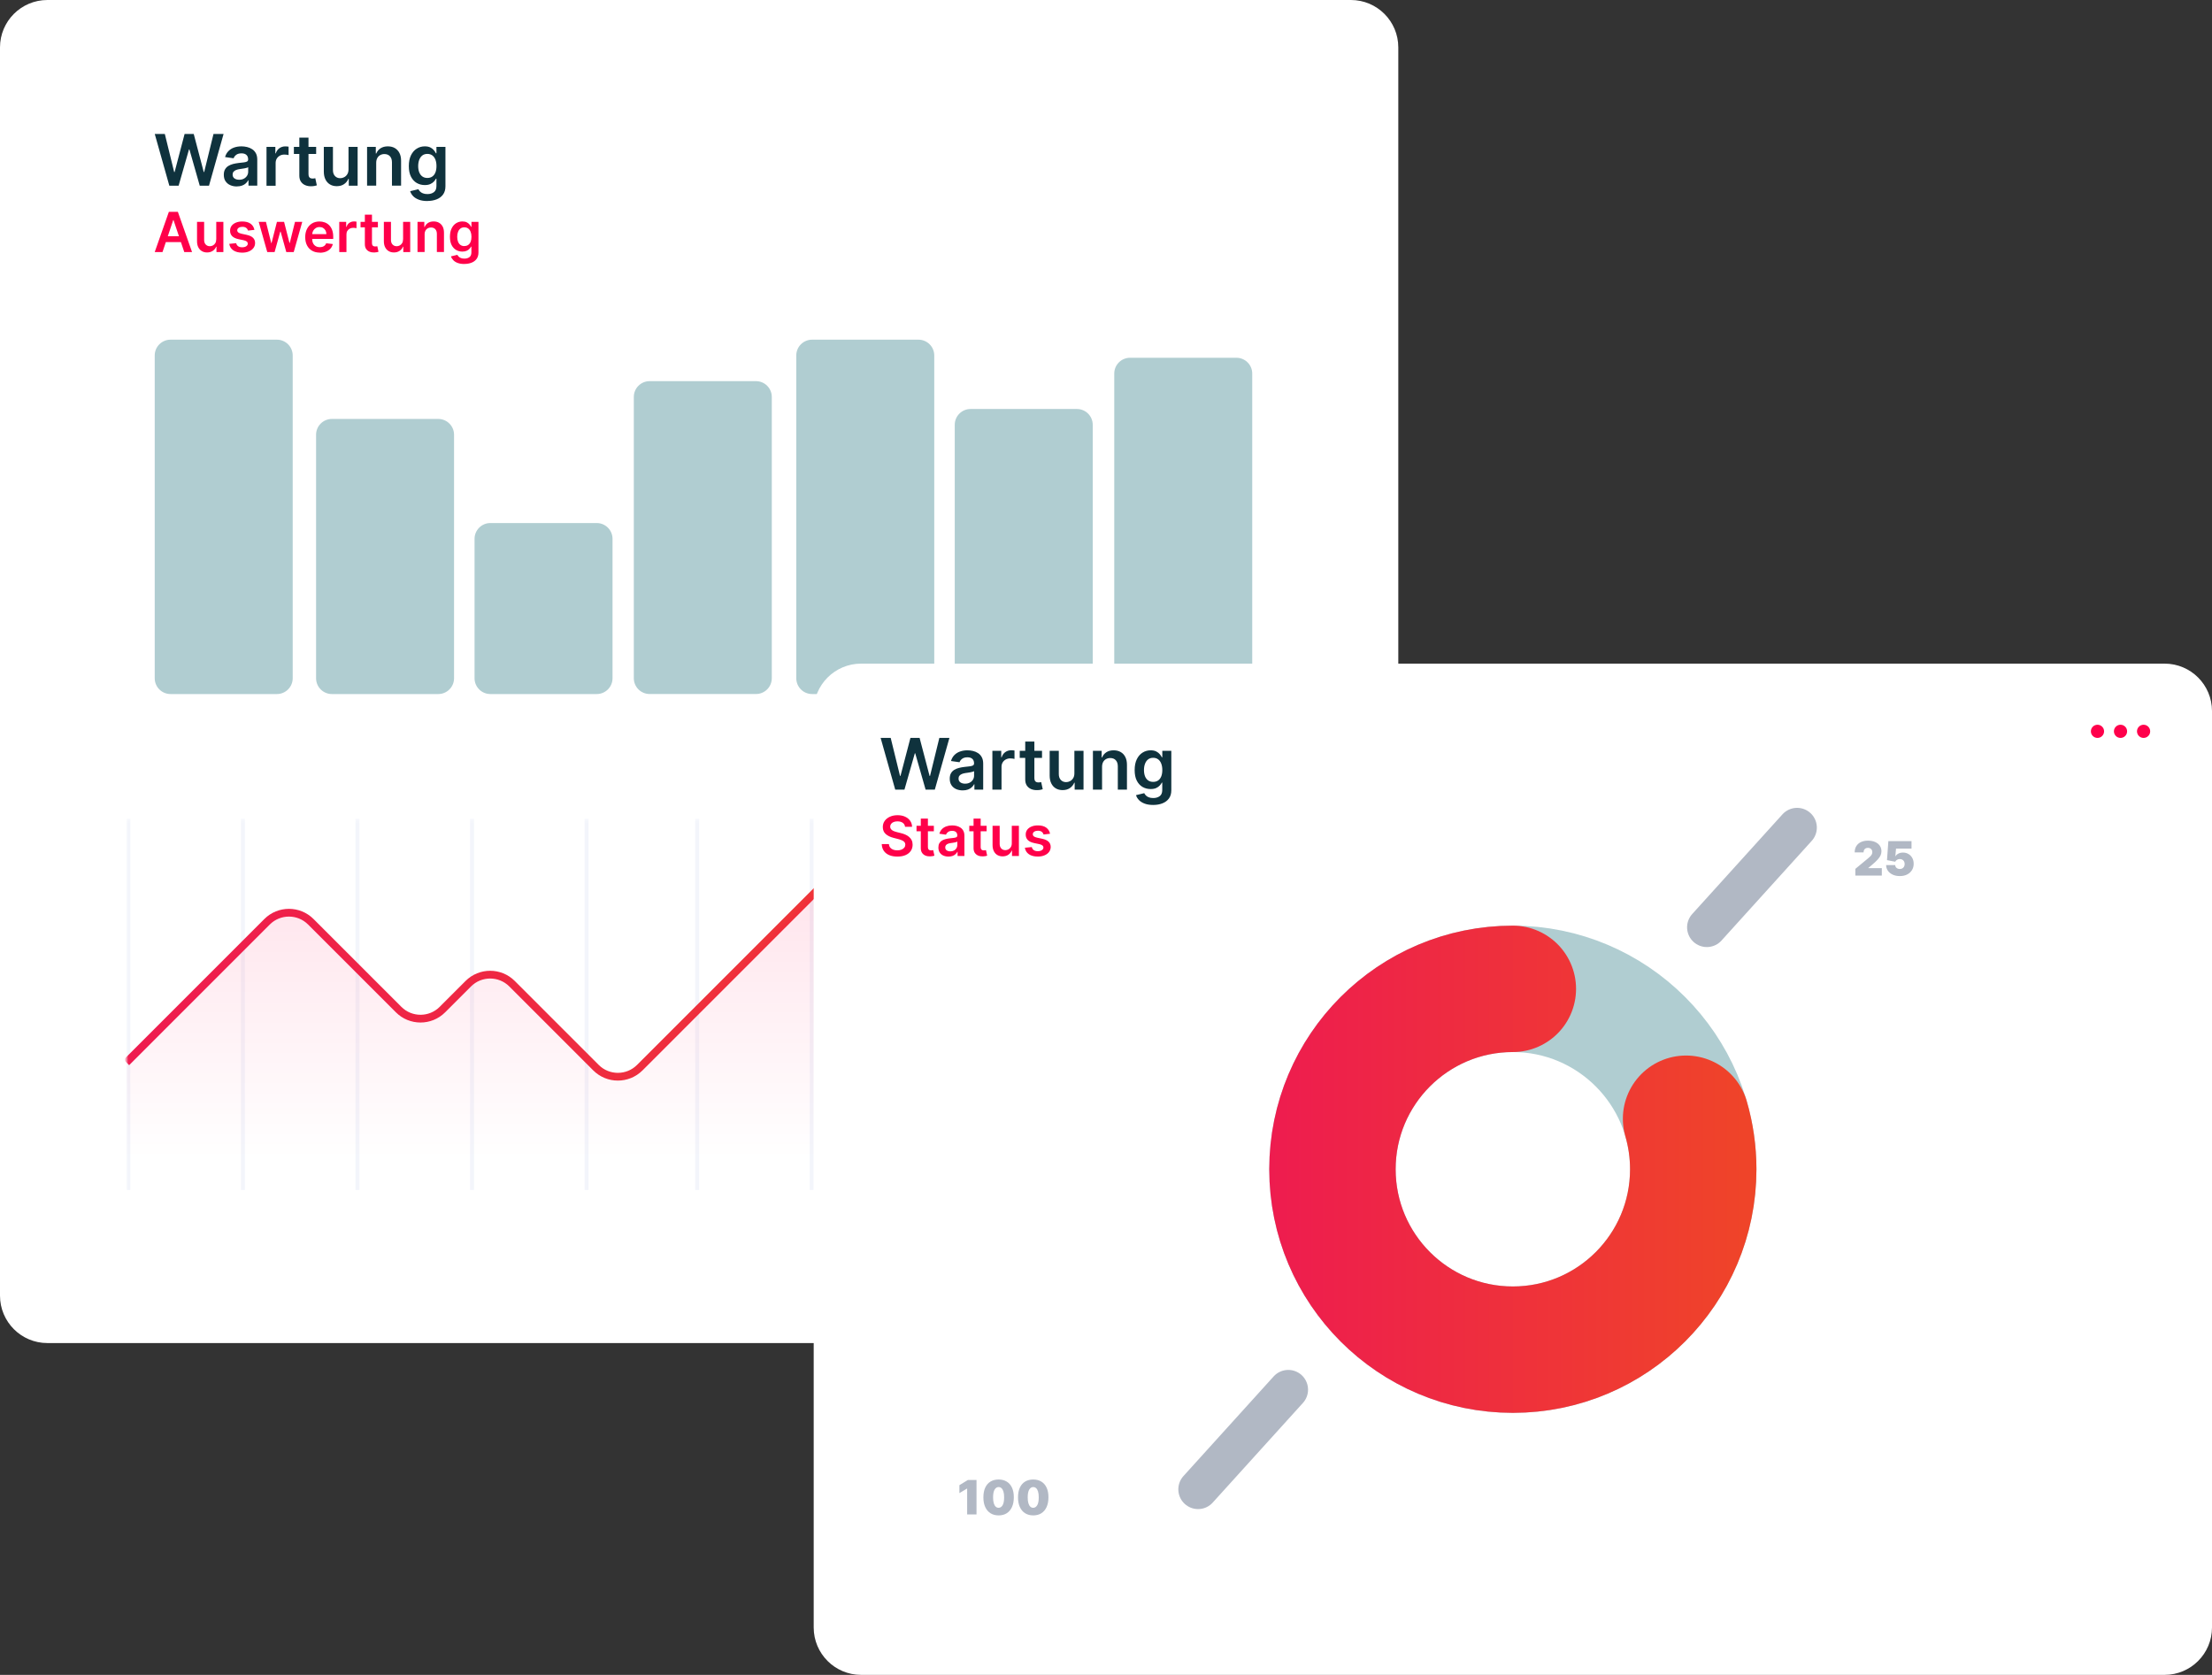 <svg width="560" height="424" viewBox="0 0 560 424" fill="none" xmlns="http://www.w3.org/2000/svg">
<rect x="0" y="0" width="560" height="424" fill="#333333" stroke="none"/>
<g clip-path="url(#clip0_6_3462)">
<path d="M342 0H12C5.373 0 0 5.373 0 12V328C0 334.627 5.373 340 12 340H342C348.627 340 354 334.627 354 328V12C354 5.373 348.627 0 342 0Z" fill="white"/>
<path d="M42.87 47.01L39.18 33.92H41.73L44.09 43.54H44.21L46.73 33.92H49.05L51.58 43.55H51.69L54.05 33.92H56.6L52.91 47.01H50.57L47.95 37.82H47.85L45.22 47.01H42.88H42.87Z" fill="#0F323D"/>
<path d="M59.95 47.2C59.33 47.2 58.77 47.09 58.27 46.86C57.77 46.64 57.38 46.3 57.09 45.87C56.8 45.44 56.66 44.89 56.66 44.25C56.66 43.7 56.76 43.24 56.97 42.88C57.18 42.52 57.45 42.23 57.81 42.01C58.17 41.79 58.56 41.63 59.01 41.51C59.46 41.4 59.92 41.32 60.39 41.26C60.97 41.2 61.43 41.15 61.79 41.1C62.15 41.05 62.41 40.97 62.57 40.87C62.73 40.77 62.82 40.6 62.82 40.38V40.34C62.82 39.86 62.68 39.49 62.39 39.22C62.1 38.96 61.69 38.82 61.16 38.82C60.59 38.82 60.14 38.94 59.81 39.19C59.48 39.44 59.26 39.73 59.14 40.07L56.98 39.76C57.15 39.16 57.43 38.66 57.82 38.26C58.21 37.86 58.69 37.55 59.26 37.35C59.83 37.15 60.45 37.05 61.14 37.05C61.61 37.05 62.08 37.11 62.55 37.22C63.02 37.33 63.45 37.51 63.84 37.77C64.23 38.02 64.54 38.37 64.78 38.8C65.02 39.24 65.13 39.78 65.13 40.43V47H62.91V45.65H62.83C62.69 45.92 62.49 46.18 62.24 46.41C61.99 46.65 61.67 46.84 61.29 46.98C60.91 47.12 60.46 47.19 59.95 47.19V47.2ZM60.55 45.5C61.01 45.5 61.42 45.41 61.76 45.22C62.1 45.03 62.36 44.79 62.55 44.48C62.74 44.17 62.83 43.84 62.83 43.48V42.32C62.76 42.38 62.63 42.44 62.46 42.49C62.29 42.54 62.09 42.59 61.88 42.62C61.67 42.66 61.46 42.69 61.25 42.72C61.04 42.75 60.86 42.78 60.71 42.8C60.36 42.85 60.06 42.92 59.78 43.03C59.51 43.14 59.29 43.28 59.13 43.47C58.97 43.66 58.89 43.9 58.89 44.2C58.89 44.63 59.05 44.95 59.36 45.17C59.67 45.39 60.07 45.5 60.55 45.5Z" fill="#0F323D"/>
<path d="M67.47 47.01V37.19H69.71V38.83H69.81C69.99 38.26 70.3 37.83 70.73 37.52C71.17 37.21 71.67 37.06 72.23 37.06C72.36 37.06 72.5 37.06 72.66 37.08C72.82 37.09 72.95 37.11 73.06 37.13V39.26C72.96 39.23 72.81 39.2 72.6 39.17C72.39 39.14 72.18 39.13 71.99 39.13C71.57 39.13 71.19 39.22 70.86 39.4C70.53 39.58 70.26 39.83 70.07 40.15C69.88 40.47 69.78 40.84 69.78 41.26V47.03H67.47V47.01Z" fill="#0F323D"/>
<path d="M80.04 37.19V38.98H74.4V37.19H80.04ZM75.79 34.84H78.1V44.06C78.1 44.37 78.15 44.61 78.24 44.77C78.33 44.93 78.46 45.05 78.62 45.11C78.78 45.17 78.95 45.2 79.14 45.2C79.28 45.2 79.42 45.19 79.54 45.17C79.66 45.15 79.75 45.13 79.82 45.11L80.21 46.92C80.09 46.96 79.91 47.01 79.68 47.06C79.45 47.11 79.17 47.14 78.85 47.15C78.27 47.17 77.75 47.08 77.28 46.88C76.82 46.69 76.45 46.38 76.18 45.98C75.91 45.58 75.78 45.06 75.78 44.45V34.85L75.79 34.84Z" fill="#0F323D"/>
<path d="M88.23 42.88V37.19H90.54V47.01H88.3V45.26H88.2C87.98 45.81 87.62 46.26 87.11 46.61C86.61 46.96 85.98 47.13 85.25 47.13C84.61 47.13 84.04 46.99 83.55 46.7C83.06 46.41 82.67 45.99 82.4 45.44C82.12 44.89 81.98 44.22 81.98 43.44V37.19H84.29V43.08C84.29 43.7 84.46 44.2 84.8 44.56C85.14 44.93 85.59 45.11 86.14 45.11C86.48 45.11 86.81 45.03 87.13 44.86C87.45 44.69 87.71 44.45 87.92 44.11C88.13 43.78 88.23 43.37 88.23 42.87V42.88Z" fill="#0F323D"/>
<path d="M95.24 41.25V47H92.93V37.18H95.14V38.85H95.26C95.49 38.3 95.85 37.86 96.34 37.54C96.84 37.22 97.45 37.05 98.18 37.05C98.86 37.05 99.45 37.19 99.95 37.48C100.45 37.77 100.85 38.19 101.13 38.74C101.41 39.29 101.55 39.96 101.54 40.74V46.99H99.23V41.1C99.23 40.44 99.06 39.93 98.72 39.56C98.38 39.19 97.91 39 97.32 39C96.92 39 96.56 39.09 96.24 39.27C95.93 39.45 95.68 39.7 95.51 40.03C95.33 40.36 95.24 40.76 95.24 41.24V41.25Z" fill="#0F323D"/>
<path d="M108.17 50.89C107.34 50.89 106.63 50.78 106.03 50.55C105.43 50.32 104.95 50.03 104.59 49.65C104.23 49.27 103.98 48.86 103.84 48.4L105.92 47.9C106.01 48.09 106.15 48.28 106.33 48.47C106.51 48.66 106.75 48.82 107.06 48.94C107.36 49.07 107.75 49.13 108.21 49.13C108.87 49.13 109.41 48.97 109.84 48.65C110.27 48.33 110.49 47.81 110.49 47.09V45.23H110.37C110.25 45.47 110.08 45.71 109.85 45.96C109.62 46.21 109.32 46.42 108.95 46.59C108.58 46.76 108.11 46.85 107.55 46.85C106.8 46.85 106.11 46.67 105.5 46.32C104.89 45.96 104.4 45.43 104.04 44.72C103.68 44.01 103.5 43.12 103.5 42.05C103.5 40.98 103.68 40.06 104.04 39.32C104.4 38.58 104.89 38.01 105.5 37.63C106.11 37.24 106.8 37.05 107.55 37.05C108.13 37.05 108.6 37.15 108.97 37.34C109.34 37.53 109.64 37.77 109.86 38.04C110.08 38.31 110.25 38.57 110.36 38.8H110.49V37.18H112.77V47.16C112.77 48 112.57 48.69 112.17 49.24C111.77 49.79 111.22 50.2 110.53 50.47C109.83 50.74 109.05 50.88 108.16 50.88L108.17 50.89ZM108.19 45.05C108.68 45.05 109.1 44.93 109.44 44.69C109.79 44.45 110.05 44.11 110.23 43.66C110.41 43.21 110.5 42.68 110.5 42.05C110.5 41.42 110.41 40.89 110.24 40.43C110.06 39.97 109.8 39.6 109.46 39.35C109.12 39.1 108.7 38.96 108.2 38.96C107.7 38.96 107.25 39.09 106.91 39.36C106.57 39.63 106.31 40 106.13 40.46C105.96 40.93 105.87 41.46 105.87 42.05C105.87 42.64 105.96 43.18 106.14 43.63C106.32 44.08 106.58 44.43 106.93 44.68C107.28 44.93 107.7 45.05 108.21 45.05H108.19Z" fill="#0F323D"/>
<path d="M41.14 63.81H39.17L42.75 53.63H45.03L48.62 63.81H46.65L43.93 55.72H43.85L41.14 63.81ZM41.2 59.81H46.57V61.29H41.2V59.81Z" fill="#FF004A"/>
<path d="M54.75 60.59V56.17H56.55V63.81H54.8V62.45H54.72C54.55 62.88 54.27 63.23 53.87 63.5C53.48 63.77 52.99 63.91 52.42 63.91C51.92 63.91 51.48 63.8 51.1 63.57C50.72 63.35 50.42 63.02 50.2 62.59C49.98 62.16 49.88 61.64 49.88 61.03V56.17H51.68V60.75C51.68 61.23 51.81 61.62 52.08 61.9C52.35 62.18 52.69 62.33 53.12 62.33C53.39 62.33 53.64 62.27 53.89 62.14C54.14 62.01 54.34 61.82 54.5 61.56C54.66 61.3 54.74 60.98 54.74 60.59H54.75Z" fill="#FF004A"/>
<path d="M64.43 58.19L62.79 58.37C62.74 58.2 62.66 58.05 62.55 57.9C62.44 57.75 62.28 57.64 62.09 57.55C61.9 57.46 61.66 57.42 61.38 57.42C61 57.42 60.69 57.5 60.44 57.66C60.19 57.82 60.06 58.03 60.06 58.29C60.06 58.51 60.14 58.69 60.31 58.83C60.48 58.97 60.76 59.08 61.14 59.17L62.44 59.45C63.16 59.61 63.7 59.85 64.05 60.19C64.4 60.53 64.58 60.97 64.58 61.52C64.58 62 64.44 62.42 64.16 62.79C63.88 63.16 63.5 63.44 63.01 63.65C62.52 63.86 61.96 63.96 61.32 63.96C60.39 63.96 59.63 63.76 59.06 63.37C58.49 62.98 58.15 62.43 58.04 61.73L59.79 61.56C59.87 61.9 60.04 62.16 60.3 62.34C60.56 62.52 60.89 62.6 61.31 62.6C61.73 62.6 62.08 62.51 62.34 62.34C62.6 62.16 62.73 61.95 62.73 61.69C62.73 61.47 62.65 61.29 62.48 61.15C62.31 61.01 62.05 60.9 61.7 60.82L60.4 60.55C59.67 60.4 59.13 60.14 58.77 59.78C58.42 59.42 58.24 58.96 58.25 58.4C58.25 57.93 58.37 57.52 58.63 57.17C58.89 56.82 59.25 56.56 59.72 56.36C60.19 56.17 60.72 56.07 61.33 56.07C62.22 56.07 62.93 56.26 63.45 56.64C63.97 57.02 64.28 57.54 64.41 58.19H64.43Z" fill="#FF004A"/>
<path d="M67.66 63.81L65.5 56.17H67.33L68.67 61.54H68.74L70.11 56.17H71.92L73.29 61.51H73.36L74.68 56.17H76.52L74.36 63.81H72.48L71.05 58.65H70.95L69.52 63.81H67.64H67.66Z" fill="#FF004A"/>
<path d="M80.98 63.95C80.21 63.95 79.55 63.79 79 63.47C78.44 63.15 78.02 62.7 77.72 62.11C77.42 61.52 77.27 60.83 77.27 60.03C77.27 59.23 77.42 58.55 77.72 57.96C78.02 57.37 78.44 56.9 78.98 56.57C79.52 56.24 80.15 56.07 80.88 56.07C81.35 56.07 81.8 56.15 82.21 56.3C82.63 56.45 83 56.68 83.32 57C83.64 57.32 83.9 57.72 84.08 58.2C84.26 58.68 84.36 59.26 84.36 59.93V60.48H78.1V59.27H82.63C82.63 58.93 82.55 58.62 82.41 58.35C82.26 58.08 82.06 57.87 81.8 57.71C81.54 57.55 81.24 57.48 80.89 57.48C80.52 57.48 80.2 57.57 79.92 57.75C79.64 57.93 79.42 58.16 79.27 58.45C79.12 58.74 79.04 59.05 79.03 59.39V60.45C79.03 60.89 79.11 61.27 79.27 61.59C79.43 61.91 79.66 62.15 79.95 62.32C80.24 62.49 80.58 62.57 80.97 62.57C81.23 62.57 81.47 62.53 81.68 62.46C81.89 62.39 82.08 62.28 82.23 62.13C82.39 61.98 82.5 61.8 82.58 61.59L84.26 61.78C84.15 62.22 83.95 62.61 83.66 62.94C83.36 63.27 82.98 63.52 82.52 63.71C82.06 63.89 81.53 63.98 80.94 63.98L80.98 63.95Z" fill="#FF004A"/>
<path d="M85.89 63.81V56.17H87.64V57.44H87.72C87.86 57 88.1 56.66 88.44 56.42C88.78 56.18 89.17 56.06 89.61 56.06C89.71 56.06 89.82 56.06 89.94 56.07C90.06 56.07 90.17 56.09 90.25 56.11V57.77C90.17 57.74 90.05 57.72 89.89 57.7C89.73 57.68 89.57 57.67 89.42 57.67C89.09 57.67 88.8 57.74 88.54 57.88C88.28 58.02 88.08 58.22 87.93 58.46C87.78 58.7 87.71 59 87.71 59.32V63.81H85.91H85.89Z" fill="#FF004A"/>
<path d="M95.67 56.17V57.56H91.28V56.17H95.67ZM92.37 54.34H94.17V61.51C94.17 61.75 94.21 61.94 94.28 62.06C94.35 62.19 94.45 62.27 94.58 62.32C94.7 62.37 94.84 62.39 94.99 62.39C95.1 62.39 95.21 62.39 95.3 62.37C95.39 62.35 95.47 62.34 95.52 62.33L95.82 63.74C95.72 63.77 95.59 63.81 95.41 63.85C95.23 63.89 95.02 63.91 94.76 63.92C94.31 63.93 93.9 63.86 93.54 63.71C93.18 63.56 92.89 63.32 92.68 63.01C92.47 62.69 92.37 62.29 92.37 61.82V54.35V54.34Z" fill="#FF004A"/>
<path d="M102.05 60.59V56.17H103.85V63.81H102.1V62.45H102.02C101.85 62.88 101.57 63.23 101.17 63.5C100.78 63.77 100.29 63.91 99.72 63.91C99.22 63.91 98.78 63.8 98.4 63.57C98.02 63.35 97.72 63.02 97.5 62.59C97.28 62.16 97.18 61.64 97.18 61.03V56.17H98.98V60.75C98.98 61.23 99.11 61.62 99.38 61.9C99.65 62.18 99.99 62.33 100.42 62.33C100.69 62.33 100.94 62.27 101.19 62.14C101.44 62.01 101.64 61.82 101.8 61.56C101.96 61.3 102.04 60.98 102.04 60.59H102.05Z" fill="#FF004A"/>
<path d="M107.5 59.33V63.8H105.7V56.16H107.42V57.46H107.51C107.69 57.03 107.97 56.69 108.35 56.44C108.74 56.19 109.21 56.06 109.78 56.06C110.31 56.06 110.77 56.17 111.16 56.4C111.55 56.63 111.86 56.95 112.08 57.38C112.3 57.81 112.4 58.33 112.4 58.94V63.8H110.6V59.22C110.6 58.71 110.47 58.31 110.2 58.02C109.94 57.73 109.57 57.59 109.11 57.59C108.8 57.59 108.52 57.66 108.27 57.8C108.03 57.94 107.84 58.14 107.7 58.39C107.56 58.64 107.49 58.96 107.49 59.33H107.5Z" fill="#FF004A"/>
<path d="M117.55 66.83C116.9 66.83 116.35 66.74 115.88 66.57C115.41 66.4 115.04 66.16 114.76 65.87C114.48 65.58 114.28 65.26 114.17 64.9L115.79 64.51C115.86 64.66 115.97 64.81 116.11 64.95C116.25 65.1 116.44 65.22 116.67 65.32C116.91 65.42 117.21 65.47 117.57 65.47C118.08 65.47 118.5 65.35 118.84 65.1C119.17 64.85 119.34 64.45 119.34 63.88V62.43H119.25C119.16 62.62 119.02 62.81 118.84 63C118.66 63.2 118.43 63.36 118.14 63.49C117.85 63.62 117.49 63.69 117.05 63.69C116.46 63.69 115.93 63.55 115.46 63.27C114.99 62.99 114.61 62.58 114.33 62.03C114.05 61.48 113.91 60.79 113.91 59.95C113.91 59.11 114.05 58.4 114.33 57.83C114.61 57.25 114.99 56.81 115.47 56.51C115.95 56.21 116.48 56.06 117.07 56.06C117.52 56.06 117.89 56.14 118.18 56.29C118.47 56.44 118.7 56.62 118.87 56.83C119.04 57.04 119.17 57.24 119.26 57.42H119.36V56.16H121.13V63.92C121.13 64.57 120.97 65.11 120.66 65.54C120.35 65.97 119.92 66.29 119.38 66.5C118.84 66.71 118.23 66.82 117.54 66.82L117.55 66.83ZM117.57 62.28C117.95 62.28 118.28 62.19 118.54 62C118.8 61.81 119.01 61.55 119.15 61.2C119.29 60.85 119.36 60.43 119.36 59.95C119.36 59.47 119.29 59.05 119.15 58.69C119.01 58.33 118.81 58.05 118.54 57.85C118.27 57.65 117.95 57.55 117.56 57.55C117.17 57.55 116.82 57.65 116.56 57.86C116.29 58.07 116.09 58.35 115.95 58.72C115.81 59.08 115.75 59.49 115.75 59.96C115.75 60.43 115.82 60.84 115.96 61.19C116.1 61.54 116.3 61.81 116.57 62.01C116.84 62.2 117.17 62.3 117.57 62.3V62.28Z" fill="#FF004A"/>
<path d="M70.1 85.99H43.17C40.961 85.99 39.17 87.781 39.17 89.99V171.7C39.17 173.909 40.961 175.7 43.17 175.7H70.1C72.309 175.7 74.1 173.909 74.1 171.7V89.99C74.1 87.781 72.309 85.99 70.1 85.99Z" fill="#B0CDD1"/>
<path d="M191.39 96.49H164.46C162.251 96.49 160.46 98.281 160.46 100.49V171.69C160.46 173.899 162.251 175.69 164.46 175.69H191.39C193.599 175.69 195.39 173.899 195.39 171.69V100.49C195.39 98.281 193.599 96.49 191.39 96.49Z" fill="#B0CDD1"/>
<path d="M151.07 132.41H124.14C121.931 132.41 120.14 134.201 120.14 136.41V171.7C120.14 173.909 121.931 175.7 124.14 175.7H151.07C153.279 175.7 155.07 173.909 155.07 171.7V136.41C155.07 134.201 153.279 132.41 151.07 132.41Z" fill="#B0CDD1"/>
<path d="M110.95 106.06H84.02C81.811 106.06 80.02 107.851 80.02 110.06V171.7C80.02 173.909 81.811 175.7 84.02 175.7H110.95C113.159 175.7 114.95 173.909 114.95 171.7V110.06C114.95 107.851 113.159 106.06 110.95 106.06Z" fill="#B0CDD1"/>
<path d="M272.64 103.54H245.71C243.501 103.54 241.71 105.331 241.71 107.54V171.69C241.71 173.899 243.501 175.69 245.71 175.69H272.64C274.849 175.69 276.64 173.899 276.64 171.69V107.54C276.64 105.331 274.849 103.54 272.64 103.54Z" fill="#B0CDD1"/>
<path d="M232.52 85.99H205.59C203.381 85.99 201.59 87.781 201.59 89.99V171.7C201.59 173.909 203.381 175.7 205.59 175.7H232.52C234.729 175.7 236.52 173.909 236.52 171.7V89.99C236.52 87.781 234.729 85.99 232.52 85.99Z" fill="#B0CDD1"/>
<path d="M313.02 90.57H286.09C283.881 90.57 282.09 92.361 282.09 94.57V171.7C282.09 173.909 283.881 175.7 286.09 175.7H313.02C315.229 175.7 317.02 173.909 317.02 171.7V94.57C317.02 92.361 315.229 90.57 313.02 90.57Z" fill="#B0CDD1"/>
<mask id="mask0_6_3462" style="mask-type:luminance" maskUnits="userSpaceOnUse" x="32" y="207" width="290" height="97">
<path d="M322 207.24H32V303.24H322V207.24Z" fill="white"/>
</mask>
<g mask="url(#mask0_6_3462)">
<path d="M321.5 207.24V301.24" stroke="#F3F5FB"/>
<path d="M292.5 207.24V301.24" stroke="#F3F5FB"/>
<path d="M263.5 207.24V301.24" stroke="#F3F5FB"/>
<path d="M234.5 207.24V301.24" stroke="#F3F5FB"/>
<path d="M205.5 207.24V301.24" stroke="#F3F5FB"/>
<path d="M176.5 207.24V301.24" stroke="#F3F5FB"/>
<path d="M148.5 207.24V301.24" stroke="#F3F5FB"/>
<path d="M119.5 207.24V301.24" stroke="#F3F5FB"/>
<path d="M90.5 207.24V301.24" stroke="#F3F5FB"/>
<path d="M61.5 207.24V301.24" stroke="#F3F5FB"/>
<path d="M32.5 207.24V301.24" stroke="#F3F5FB"/>
<path d="M32 268.96L67.61 233.35C70.67 230.29 75.63 230.29 78.69 233.35L100.92 255.58C103.98 258.64 108.94 258.64 112 255.58L118.55 249.03C121.61 245.97 126.57 245.97 129.63 249.03L150.88 270.28C153.94 273.34 158.9 273.34 161.97 270.28L211.63 220.62C214.69 217.56 219.65 217.56 222.71 220.62L240.04 237.95C243.1 241.01 248.06 241.01 251.12 237.95L252.77 236.3C255.83 233.24 260.79 233.24 263.85 236.3L285.1 257.55C288.16 260.61 293.12 260.61 296.19 257.55L322 231.74" stroke="url(#paint0_linear_6_3462)" stroke-width="1.96"/>
<path d="M67.61 233.36L32 268.97V293.46H322V231.74L296.19 257.55C293.13 260.61 288.17 260.61 285.1 257.55L263.85 236.3C260.79 233.24 255.83 233.24 252.77 236.3L251.12 237.95C248.06 241.01 243.1 241.01 240.04 237.95L222.71 220.62C219.65 217.56 214.69 217.56 211.63 220.62L161.97 270.28C158.91 273.34 153.95 273.34 150.88 270.28L129.63 249.03C126.57 245.97 121.61 245.97 118.55 249.03L112 255.58C108.94 258.64 103.98 258.64 100.92 255.58L78.69 233.35C75.63 230.29 70.67 230.29 67.61 233.35V233.36Z" fill="url(#paint1_linear_6_3462)"/>
<path d="M234 241.24C238.418 241.24 242 237.658 242 233.24C242 228.822 238.418 225.24 234 225.24C229.582 225.24 226 228.822 226 233.24C226 237.658 229.582 241.24 234 241.24Z" fill="white"/>
<path d="M234 236.24C235.657 236.24 237 234.897 237 233.24C237 231.583 235.657 230.24 234 230.24C232.343 230.24 231 231.583 231 233.24C231 234.897 232.343 236.24 234 236.24Z" fill="url(#paint2_linear_6_3462)"/>
</g>
</g>
<g clip-path="url(#clip1_6_3462)">
<path d="M548 168H218C211.373 168 206 173.373 206 180V412C206 418.627 211.373 424 218 424H548C554.627 424 560 418.627 560 412V180C560 173.373 554.627 168 548 168Z" fill="white"/>
<path d="M383 341.67C408.223 341.67 428.67 321.223 428.67 296C428.67 270.777 408.223 250.33 383 250.33C357.777 250.33 337.33 270.777 337.33 296C337.33 321.223 357.777 341.67 383 341.67Z" stroke="#B0CDD1" stroke-width="32" stroke-linecap="round" stroke-linejoin="round"/>
<path d="M426.85 283.21C428.03 287.27 428.67 291.56 428.67 296C428.67 321.22 408.22 341.67 383 341.67C357.78 341.67 337.33 321.22 337.33 296C337.33 270.78 357.78 250.33 383 250.33" stroke="url(#paint3_linear_6_3462)" stroke-width="32" stroke-linecap="round" stroke-linejoin="round"/>
<path d="M326.15 351.8L303.31 377.03" stroke="#B1B8C4" stroke-width="10" stroke-linecap="round" stroke-linejoin="round"/>
<path d="M454.96 209.51L432.11 234.75" stroke="#B1B8C4" stroke-width="10" stroke-linecap="round" stroke-linejoin="round"/>
<path d="M247.218 374.663V383.39H244.849V376.845H244.797L242.888 377.987V375.975L245.036 374.663H247.218ZM252.811 383.629C252.018 383.626 251.334 383.443 250.757 383.079C250.18 382.715 249.736 382.191 249.423 381.506C249.111 380.822 248.956 380.001 248.959 379.043C248.962 378.083 249.118 377.268 249.427 376.597C249.74 375.927 250.183 375.417 250.757 375.068C251.334 374.718 252.018 374.543 252.811 374.543C253.604 374.543 254.288 374.72 254.865 375.072C255.442 375.421 255.886 375.931 256.199 376.602C256.511 377.272 256.666 378.086 256.663 379.043C256.663 380.006 256.507 380.83 256.195 381.515C255.882 382.2 255.437 382.724 254.861 383.087C254.287 383.448 253.604 383.629 252.811 383.629ZM252.811 381.703C253.22 381.703 253.555 381.489 253.817 381.063C254.081 380.634 254.212 379.961 254.209 379.043C254.209 378.444 254.149 377.954 254.03 377.573C253.91 377.193 253.746 376.911 253.535 376.73C253.325 376.545 253.084 376.453 252.811 376.453C252.402 376.453 252.068 376.66 251.81 377.075C251.551 377.489 251.419 378.146 251.413 379.043C251.41 379.654 251.469 380.157 251.588 380.552C251.707 380.944 251.872 381.234 252.082 381.421C252.295 381.609 252.538 381.703 252.811 381.703ZM261.577 383.629C260.784 383.626 260.099 383.443 259.523 383.079C258.946 382.715 258.501 382.191 258.189 381.506C257.876 380.822 257.721 380.001 257.724 379.043C257.727 378.083 257.883 377.268 258.193 376.597C258.506 375.927 258.949 375.417 259.523 375.068C260.099 374.718 260.784 374.543 261.577 374.543C262.369 374.543 263.054 374.72 263.631 375.072C264.207 375.421 264.652 375.931 264.964 376.602C265.277 377.272 265.432 378.086 265.429 379.043C265.429 380.006 265.273 380.83 264.96 381.515C264.648 382.2 264.203 382.724 263.626 383.087C263.052 383.448 262.369 383.629 261.577 383.629ZM261.577 381.703C261.986 381.703 262.321 381.489 262.582 381.063C262.846 380.634 262.977 379.961 262.974 379.043C262.974 378.444 262.915 377.954 262.795 377.573C262.676 377.193 262.511 376.911 262.301 376.73C262.091 376.545 261.849 376.453 261.577 376.453C261.168 376.453 260.834 376.66 260.575 377.075C260.317 377.489 260.185 378.146 260.179 379.043C260.176 379.654 260.234 380.157 260.354 380.552C260.473 380.944 260.638 381.234 260.848 381.421C261.061 381.609 261.304 381.703 261.577 381.703Z" fill="#B1B8C4"/>
<path d="M226.636 199.89L222.942 186.799H225.492L227.851 196.419H227.972L230.491 186.799H232.811L235.336 196.426H235.451L237.81 186.799H240.36L236.665 199.89H234.326L231.705 190.705H231.603L228.976 199.89H226.636ZM243.725 200.088C243.103 200.088 242.543 199.977 242.044 199.756C241.55 199.53 241.158 199.198 240.868 198.759C240.583 198.32 240.44 197.779 240.44 197.135C240.44 196.581 240.542 196.123 240.747 195.761C240.951 195.399 241.23 195.109 241.584 194.891C241.938 194.674 242.336 194.51 242.779 194.399C243.227 194.284 243.689 194.201 244.166 194.15C244.742 194.09 245.208 194.037 245.566 193.99C245.924 193.939 246.184 193.862 246.346 193.76C246.512 193.654 246.595 193.489 246.595 193.268V193.23C246.595 192.748 246.453 192.375 246.167 192.111C245.882 191.847 245.47 191.715 244.933 191.715C244.367 191.715 243.917 191.838 243.585 192.085C243.257 192.332 243.035 192.624 242.92 192.961L240.759 192.654C240.93 192.058 241.211 191.559 241.603 191.158C241.995 190.754 242.475 190.451 243.041 190.251C243.608 190.046 244.235 189.944 244.921 189.944C245.394 189.944 245.865 189.999 246.333 190.11C246.802 190.221 247.23 190.404 247.618 190.66C248.006 190.911 248.317 191.254 248.551 191.689C248.79 192.124 248.909 192.667 248.909 193.319V199.89H246.685V198.541H246.608C246.468 198.814 246.269 199.07 246.014 199.308C245.762 199.543 245.445 199.732 245.061 199.877C244.682 200.018 244.237 200.088 243.725 200.088ZM244.326 198.388C244.791 198.388 245.193 198.296 245.534 198.113C245.875 197.926 246.137 197.678 246.321 197.372C246.508 197.065 246.602 196.73 246.602 196.368V195.211C246.529 195.271 246.406 195.326 246.231 195.377C246.061 195.428 245.869 195.473 245.656 195.511C245.443 195.55 245.232 195.584 245.023 195.614C244.814 195.644 244.633 195.669 244.48 195.69C244.134 195.737 243.826 195.814 243.553 195.921C243.28 196.027 243.065 196.176 242.907 196.368C242.75 196.555 242.671 196.798 242.671 197.097C242.671 197.523 242.826 197.845 243.137 198.062C243.448 198.279 243.845 198.388 244.326 198.388ZM251.236 199.89V190.072H253.48V191.708H253.582C253.761 191.141 254.068 190.705 254.502 190.398C254.941 190.087 255.442 189.931 256.005 189.931C256.132 189.931 256.275 189.938 256.433 189.95C256.595 189.959 256.729 189.974 256.835 189.995V192.124C256.737 192.09 256.582 192.06 256.369 192.034C256.16 192.004 255.958 191.989 255.762 191.989C255.34 191.989 254.96 192.081 254.624 192.264C254.291 192.443 254.029 192.693 253.838 193.012C253.646 193.332 253.55 193.7 253.55 194.118V199.89H251.236ZM263.803 190.072V191.862H258.159V190.072H263.803ZM259.552 187.72H261.866V196.937C261.866 197.248 261.913 197.487 262.007 197.653C262.105 197.815 262.232 197.926 262.39 197.985C262.548 198.045 262.723 198.075 262.914 198.075C263.059 198.075 263.191 198.064 263.311 198.043C263.434 198.021 263.528 198.002 263.592 197.985L263.982 199.794C263.858 199.837 263.681 199.884 263.451 199.935C263.225 199.986 262.948 200.016 262.62 200.024C262.041 200.041 261.519 199.954 261.054 199.762C260.59 199.566 260.221 199.264 259.948 198.855C259.68 198.445 259.548 197.934 259.552 197.32V187.72ZM271.996 195.761V190.072H274.31V199.89H272.066V198.145H271.964C271.742 198.695 271.378 199.144 270.871 199.494C270.368 199.843 269.748 200.018 269.011 200.018C268.367 200.018 267.798 199.875 267.304 199.59C266.814 199.3 266.43 198.88 266.153 198.33C265.876 197.776 265.738 197.107 265.738 196.323V190.072H268.052V195.965C268.052 196.587 268.222 197.082 268.563 197.448C268.904 197.815 269.352 197.998 269.906 197.998C270.247 197.998 270.577 197.915 270.896 197.749C271.216 197.582 271.478 197.335 271.683 197.007C271.891 196.675 271.996 196.259 271.996 195.761ZM279.003 194.137V199.89H276.689V190.072H278.901V191.74H279.016C279.242 191.19 279.602 190.754 280.096 190.43C280.595 190.106 281.21 189.944 281.943 189.944C282.621 189.944 283.211 190.089 283.714 190.379C284.221 190.668 284.613 191.088 284.89 191.638C285.171 192.188 285.31 192.855 285.306 193.639V199.89H282.992V193.997C282.992 193.34 282.821 192.827 282.48 192.456C282.144 192.085 281.677 191.9 281.081 191.9C280.676 191.9 280.316 191.989 280 192.168C279.689 192.343 279.444 192.597 279.265 192.929C279.09 193.261 279.003 193.664 279.003 194.137ZM291.928 203.776C291.097 203.776 290.383 203.663 289.786 203.438C289.19 203.216 288.71 202.918 288.348 202.543C287.986 202.168 287.735 201.752 287.594 201.296L289.678 200.791C289.772 200.983 289.908 201.173 290.087 201.36C290.266 201.552 290.507 201.71 290.809 201.833C291.116 201.961 291.502 202.025 291.966 202.025C292.622 202.025 293.166 201.865 293.596 201.546C294.027 201.23 294.242 200.71 294.242 199.986V198.126H294.127C294.007 198.364 293.833 198.609 293.603 198.861C293.377 199.112 293.076 199.323 292.701 199.494C292.33 199.664 291.864 199.749 291.301 199.749C290.547 199.749 289.863 199.573 289.25 199.219C288.64 198.861 288.154 198.328 287.792 197.621C287.434 196.909 287.255 196.019 287.255 194.949C287.255 193.871 287.434 192.961 287.792 192.22C288.154 191.474 288.642 190.909 289.256 190.526C289.87 190.138 290.554 189.944 291.308 189.944C291.883 189.944 292.356 190.042 292.727 190.238C293.102 190.43 293.4 190.662 293.622 190.935C293.843 191.203 294.012 191.457 294.127 191.695H294.255V190.072H296.536V200.05C296.536 200.889 296.336 201.584 295.936 202.134C295.535 202.683 294.987 203.095 294.293 203.367C293.598 203.64 292.81 203.776 291.928 203.776ZM291.947 197.934C292.437 197.934 292.855 197.815 293.2 197.576C293.545 197.337 293.807 196.994 293.986 196.547C294.165 196.1 294.255 195.563 294.255 194.936C294.255 194.318 294.165 193.777 293.986 193.313C293.811 192.848 293.551 192.488 293.206 192.232C292.865 191.972 292.446 191.842 291.947 191.842C291.431 191.842 291.001 191.977 290.656 192.245C290.311 192.514 290.051 192.882 289.876 193.351C289.701 193.815 289.614 194.344 289.614 194.936C289.614 195.537 289.701 196.063 289.876 196.515C290.055 196.962 290.317 197.312 290.662 197.563C291.012 197.81 291.44 197.934 291.947 197.934Z" fill="#0F323D"/>
<path d="M229.128 209.307C229.081 208.873 228.886 208.535 228.541 208.293C228.2 208.051 227.756 207.93 227.209 207.93C226.824 207.93 226.494 207.988 226.219 208.104C225.944 208.22 225.734 208.378 225.588 208.576C225.442 208.775 225.368 209.002 225.364 209.257C225.364 209.47 225.412 209.654 225.508 209.809C225.608 209.965 225.742 210.098 225.911 210.207C226.08 210.313 226.267 210.403 226.473 210.476C226.678 210.548 226.886 210.61 227.094 210.659L228.049 210.898C228.433 210.988 228.803 211.109 229.158 211.261C229.516 211.413 229.835 211.606 230.117 211.838C230.402 212.07 230.627 212.35 230.793 212.678C230.959 213.006 231.042 213.391 231.042 213.831C231.042 214.428 230.889 214.953 230.584 215.407C230.279 215.858 229.839 216.211 229.262 216.466C228.689 216.718 227.994 216.844 227.179 216.844C226.387 216.844 225.699 216.721 225.116 216.476C224.536 216.231 224.082 215.873 223.753 215.402C223.429 214.932 223.253 214.358 223.226 213.682H225.041C225.068 214.037 225.177 214.332 225.369 214.567C225.561 214.802 225.812 214.978 226.12 215.094C226.431 215.21 226.779 215.268 227.164 215.268C227.565 215.268 227.916 215.208 228.218 215.089C228.523 214.967 228.761 214.797 228.934 214.582C229.106 214.363 229.194 214.108 229.197 213.816C229.194 213.551 229.116 213.333 228.964 213.16C228.811 212.985 228.597 212.839 228.322 212.723C228.051 212.603 227.732 212.497 227.368 212.404L226.209 212.106C225.371 211.891 224.708 211.564 224.221 211.127C223.737 210.686 223.495 210.101 223.495 209.372C223.495 208.772 223.657 208.247 223.982 207.796C224.31 207.345 224.756 206.995 225.319 206.747C225.883 206.495 226.521 206.369 227.234 206.369C227.956 206.369 228.589 206.495 229.133 206.747C229.68 206.995 230.109 207.342 230.42 207.786C230.732 208.227 230.893 208.734 230.903 209.307H229.128ZM236.42 209.054V210.446H232.03V209.054H236.42ZM233.114 207.224H234.913V214.393C234.913 214.635 234.95 214.821 235.023 214.95C235.099 215.076 235.198 215.162 235.321 215.208C235.444 215.255 235.58 215.278 235.729 215.278C235.841 215.278 235.944 215.27 236.037 215.253C236.133 215.237 236.206 215.222 236.256 215.208L236.559 216.615C236.463 216.649 236.325 216.685 236.146 216.725C235.971 216.765 235.755 216.788 235.5 216.794C235.049 216.808 234.643 216.74 234.282 216.591C233.921 216.438 233.634 216.203 233.422 215.885C233.213 215.566 233.11 215.169 233.114 214.691V207.224ZM240.122 216.844C239.639 216.844 239.203 216.758 238.815 216.586C238.43 216.41 238.125 216.151 237.9 215.81C237.678 215.469 237.567 215.048 237.567 214.547C237.567 214.116 237.647 213.76 237.806 213.478C237.965 213.197 238.182 212.971 238.457 212.802C238.732 212.633 239.042 212.506 239.387 212.419C239.735 212.33 240.094 212.265 240.465 212.226C240.913 212.179 241.276 212.138 241.554 212.101C241.833 212.061 242.035 212.002 242.161 211.922C242.29 211.839 242.355 211.712 242.355 211.539V211.51C242.355 211.135 242.244 210.845 242.022 210.64C241.799 210.434 241.48 210.331 241.062 210.331C240.621 210.331 240.272 210.427 240.013 210.62C239.758 210.812 239.585 211.039 239.496 211.301L237.816 211.062C237.948 210.598 238.167 210.21 238.472 209.899C238.777 209.584 239.15 209.349 239.59 209.193C240.031 209.034 240.518 208.954 241.052 208.954C241.42 208.954 241.786 208.997 242.151 209.083C242.515 209.17 242.848 209.312 243.15 209.511C243.452 209.707 243.694 209.973 243.876 210.311C244.062 210.65 244.154 211.072 244.154 211.579V216.69H242.424V215.641H242.365C242.255 215.853 242.101 216.052 241.902 216.238C241.707 216.42 241.46 216.567 241.161 216.68C240.866 216.789 240.52 216.844 240.122 216.844ZM240.59 215.522C240.951 215.522 241.264 215.45 241.529 215.308C241.795 215.162 241.998 214.97 242.141 214.731C242.287 214.493 242.36 214.232 242.36 213.951V213.051C242.303 213.097 242.207 213.14 242.071 213.18C241.939 213.22 241.79 213.255 241.624 213.284C241.458 213.314 241.294 213.341 241.132 213.364C240.969 213.387 240.828 213.407 240.709 213.424C240.441 213.46 240.2 213.52 239.988 213.603C239.776 213.686 239.609 213.802 239.486 213.951C239.363 214.096 239.302 214.285 239.302 214.517C239.302 214.849 239.423 215.099 239.665 215.268C239.907 215.437 240.215 215.522 240.59 215.522ZM249.777 209.054V210.446H245.387V209.054H249.777ZM246.471 207.224H248.271V214.393C248.271 214.635 248.307 214.821 248.38 214.95C248.456 215.076 248.556 215.162 248.679 215.208C248.801 215.255 248.937 215.278 249.086 215.278C249.199 215.278 249.302 215.27 249.394 215.253C249.491 215.237 249.563 215.222 249.613 215.208L249.916 216.615C249.82 216.649 249.683 216.685 249.504 216.725C249.328 216.765 249.113 216.788 248.857 216.794C248.407 216.808 248.001 216.74 247.639 216.591C247.278 216.438 246.991 216.203 246.779 215.885C246.571 215.566 246.468 215.169 246.471 214.691V207.224ZM256.15 213.478V209.054H257.949V216.69H256.204V215.333H256.125C255.952 215.76 255.669 216.11 255.275 216.382C254.883 216.654 254.401 216.789 253.828 216.789C253.327 216.789 252.885 216.678 252.5 216.456C252.119 216.231 251.821 215.904 251.606 215.477C251.39 215.046 251.282 214.526 251.282 213.916V209.054H253.082V213.637C253.082 214.121 253.215 214.506 253.48 214.791C253.745 215.076 254.093 215.218 254.524 215.218C254.789 215.218 255.046 215.154 255.294 215.025C255.543 214.895 255.747 214.703 255.906 214.448C256.068 214.189 256.15 213.866 256.15 213.478ZM265.835 211.072L264.195 211.251C264.148 211.085 264.067 210.93 263.951 210.784C263.839 210.638 263.686 210.52 263.494 210.431C263.302 210.341 263.066 210.297 262.788 210.297C262.413 210.297 262.098 210.378 261.843 210.54C261.591 210.703 261.467 210.913 261.47 211.172C261.467 211.394 261.548 211.574 261.714 211.713C261.883 211.853 262.161 211.967 262.549 212.056L263.852 212.335C264.574 212.491 265.111 212.738 265.463 213.076C265.817 213.414 265.996 213.856 266 214.403C265.996 214.884 265.855 215.308 265.577 215.676C265.302 216.04 264.919 216.325 264.429 216.531C263.938 216.736 263.375 216.839 262.738 216.839C261.804 216.839 261.051 216.644 260.481 216.253C259.911 215.858 259.571 215.31 259.462 214.607L261.217 214.438C261.296 214.783 261.465 215.043 261.724 215.218C261.982 215.394 262.319 215.482 262.733 215.482C263.161 215.482 263.504 215.394 263.762 215.218C264.024 215.043 264.155 214.826 264.155 214.567C264.155 214.348 264.071 214.168 263.902 214.025C263.736 213.883 263.477 213.773 263.126 213.697L261.823 213.424C261.091 213.271 260.549 213.014 260.198 212.653C259.846 212.288 259.672 211.828 259.676 211.271C259.672 210.8 259.8 210.393 260.058 210.048C260.32 209.7 260.683 209.431 261.147 209.243C261.615 209.05 262.153 208.954 262.763 208.954C263.658 208.954 264.362 209.145 264.876 209.526C265.393 209.907 265.713 210.422 265.835 211.072Z" fill="#FF004A"/>
<path d="M469.71 221.66V219.955L472.965 217.262C473.181 217.083 473.366 216.916 473.519 216.759C473.675 216.6 473.795 216.437 473.877 216.269C473.962 216.102 474.005 215.916 474.005 215.711C474.005 215.487 473.957 215.295 473.86 215.136C473.766 214.977 473.636 214.855 473.468 214.769C473.3 214.681 473.107 214.637 472.889 214.637C472.67 214.637 472.477 214.681 472.309 214.769C472.144 214.857 472.016 214.987 471.925 215.157C471.835 215.328 471.789 215.535 471.789 215.779H469.539C469.539 215.166 469.677 214.637 469.952 214.194C470.228 213.751 470.617 213.41 471.12 213.171C471.623 212.933 472.212 212.813 472.889 212.813C473.587 212.813 474.193 212.926 474.704 213.15C475.218 213.372 475.614 213.684 475.893 214.088C476.174 214.491 476.315 214.964 476.315 215.507C476.315 215.842 476.245 216.176 476.106 216.508C475.967 216.838 475.717 217.203 475.356 217.603C474.995 218.004 474.482 218.481 473.818 219.035L472.999 219.717V219.768H476.408V221.66H469.71ZM480.962 221.779C480.291 221.779 479.696 221.661 479.176 221.426C478.659 221.187 478.251 220.859 477.953 220.441C477.658 220.024 477.507 219.543 477.501 219.001H479.803C479.811 219.302 479.928 219.542 480.152 219.721C480.379 219.9 480.649 219.99 480.962 219.99C481.203 219.99 481.416 219.938 481.601 219.836C481.786 219.731 481.93 219.583 482.036 219.393C482.141 219.203 482.192 218.981 482.189 218.728C482.192 218.472 482.141 218.251 482.036 218.063C481.93 217.873 481.786 217.727 481.601 217.624C481.416 217.519 481.203 217.467 480.962 217.467C480.712 217.467 480.48 217.528 480.267 217.65C480.057 217.769 479.902 217.936 479.803 218.149L477.723 217.74L478.064 212.933H483.928V214.825H480.007L479.837 216.751H479.888C480.024 216.487 480.26 216.268 480.595 216.095C480.93 215.918 481.32 215.83 481.763 215.83C482.283 215.83 482.746 215.951 483.152 216.193C483.561 216.434 483.884 216.768 484.119 217.194C484.358 217.617 484.476 218.106 484.473 218.66C484.476 219.268 484.331 219.808 484.038 220.279C483.749 220.748 483.341 221.116 482.815 221.383C482.29 221.647 481.672 221.779 480.962 221.779Z" fill="#B1B8C4"/>
<path d="M531.01 183.47C530.09 183.47 529.34 184.22 529.34 185.14C529.34 186.06 530.09 186.81 531.01 186.81C531.93 186.81 532.68 186.06 532.68 185.14C532.68 184.22 531.93 183.47 531.01 183.47ZM542.68 183.47C541.76 183.47 541.01 184.22 541.01 185.14C541.01 186.06 541.76 186.81 542.68 186.81C543.6 186.81 544.35 186.06 544.35 185.14C544.35 184.22 543.6 183.47 542.68 183.47ZM536.84 183.47C535.92 183.47 535.17 184.22 535.17 185.14C535.17 186.06 535.92 186.81 536.84 186.81C537.76 186.81 538.51 186.06 538.51 185.14C538.51 184.22 537.76 183.47 536.84 183.47Z" fill="#FF004B"/>
</g>
<defs>
<linearGradient id="paint0_linear_6_3462" x1="32" y1="245.45" x2="322" y2="245.45" gradientUnits="userSpaceOnUse">
<stop stop-color="#EE1C4F"/>
<stop offset="1" stop-color="#EF4528"/>
</linearGradient>
<linearGradient id="paint1_linear_6_3462" x1="177" y1="215.08" x2="177" y2="293.46" gradientUnits="userSpaceOnUse">
<stop stop-color="#FF004B" stop-opacity="0.12"/>
<stop offset="1" stop-color="#FF004B" stop-opacity="0"/>
</linearGradient>
<linearGradient id="paint2_linear_6_3462" x1="231" y1="233.24" x2="237" y2="233.24" gradientUnits="userSpaceOnUse">
<stop stop-color="#EE1C4F"/>
<stop offset="1" stop-color="#EF4528"/>
</linearGradient>
<linearGradient id="paint3_linear_6_3462" x1="321.33" y1="296" x2="444.67" y2="296" gradientUnits="userSpaceOnUse">
<stop stop-color="#EE1C4F"/>
<stop offset="1" stop-color="#EF4528"/>
</linearGradient>
<clipPath id="clip0_6_3462">
<rect width="354" height="340" fill="white"/>
</clipPath>
<clipPath id="clip1_6_3462">
<rect width="354" height="256" fill="white" transform="translate(206 168)"/>
</clipPath>
</defs>
</svg>
